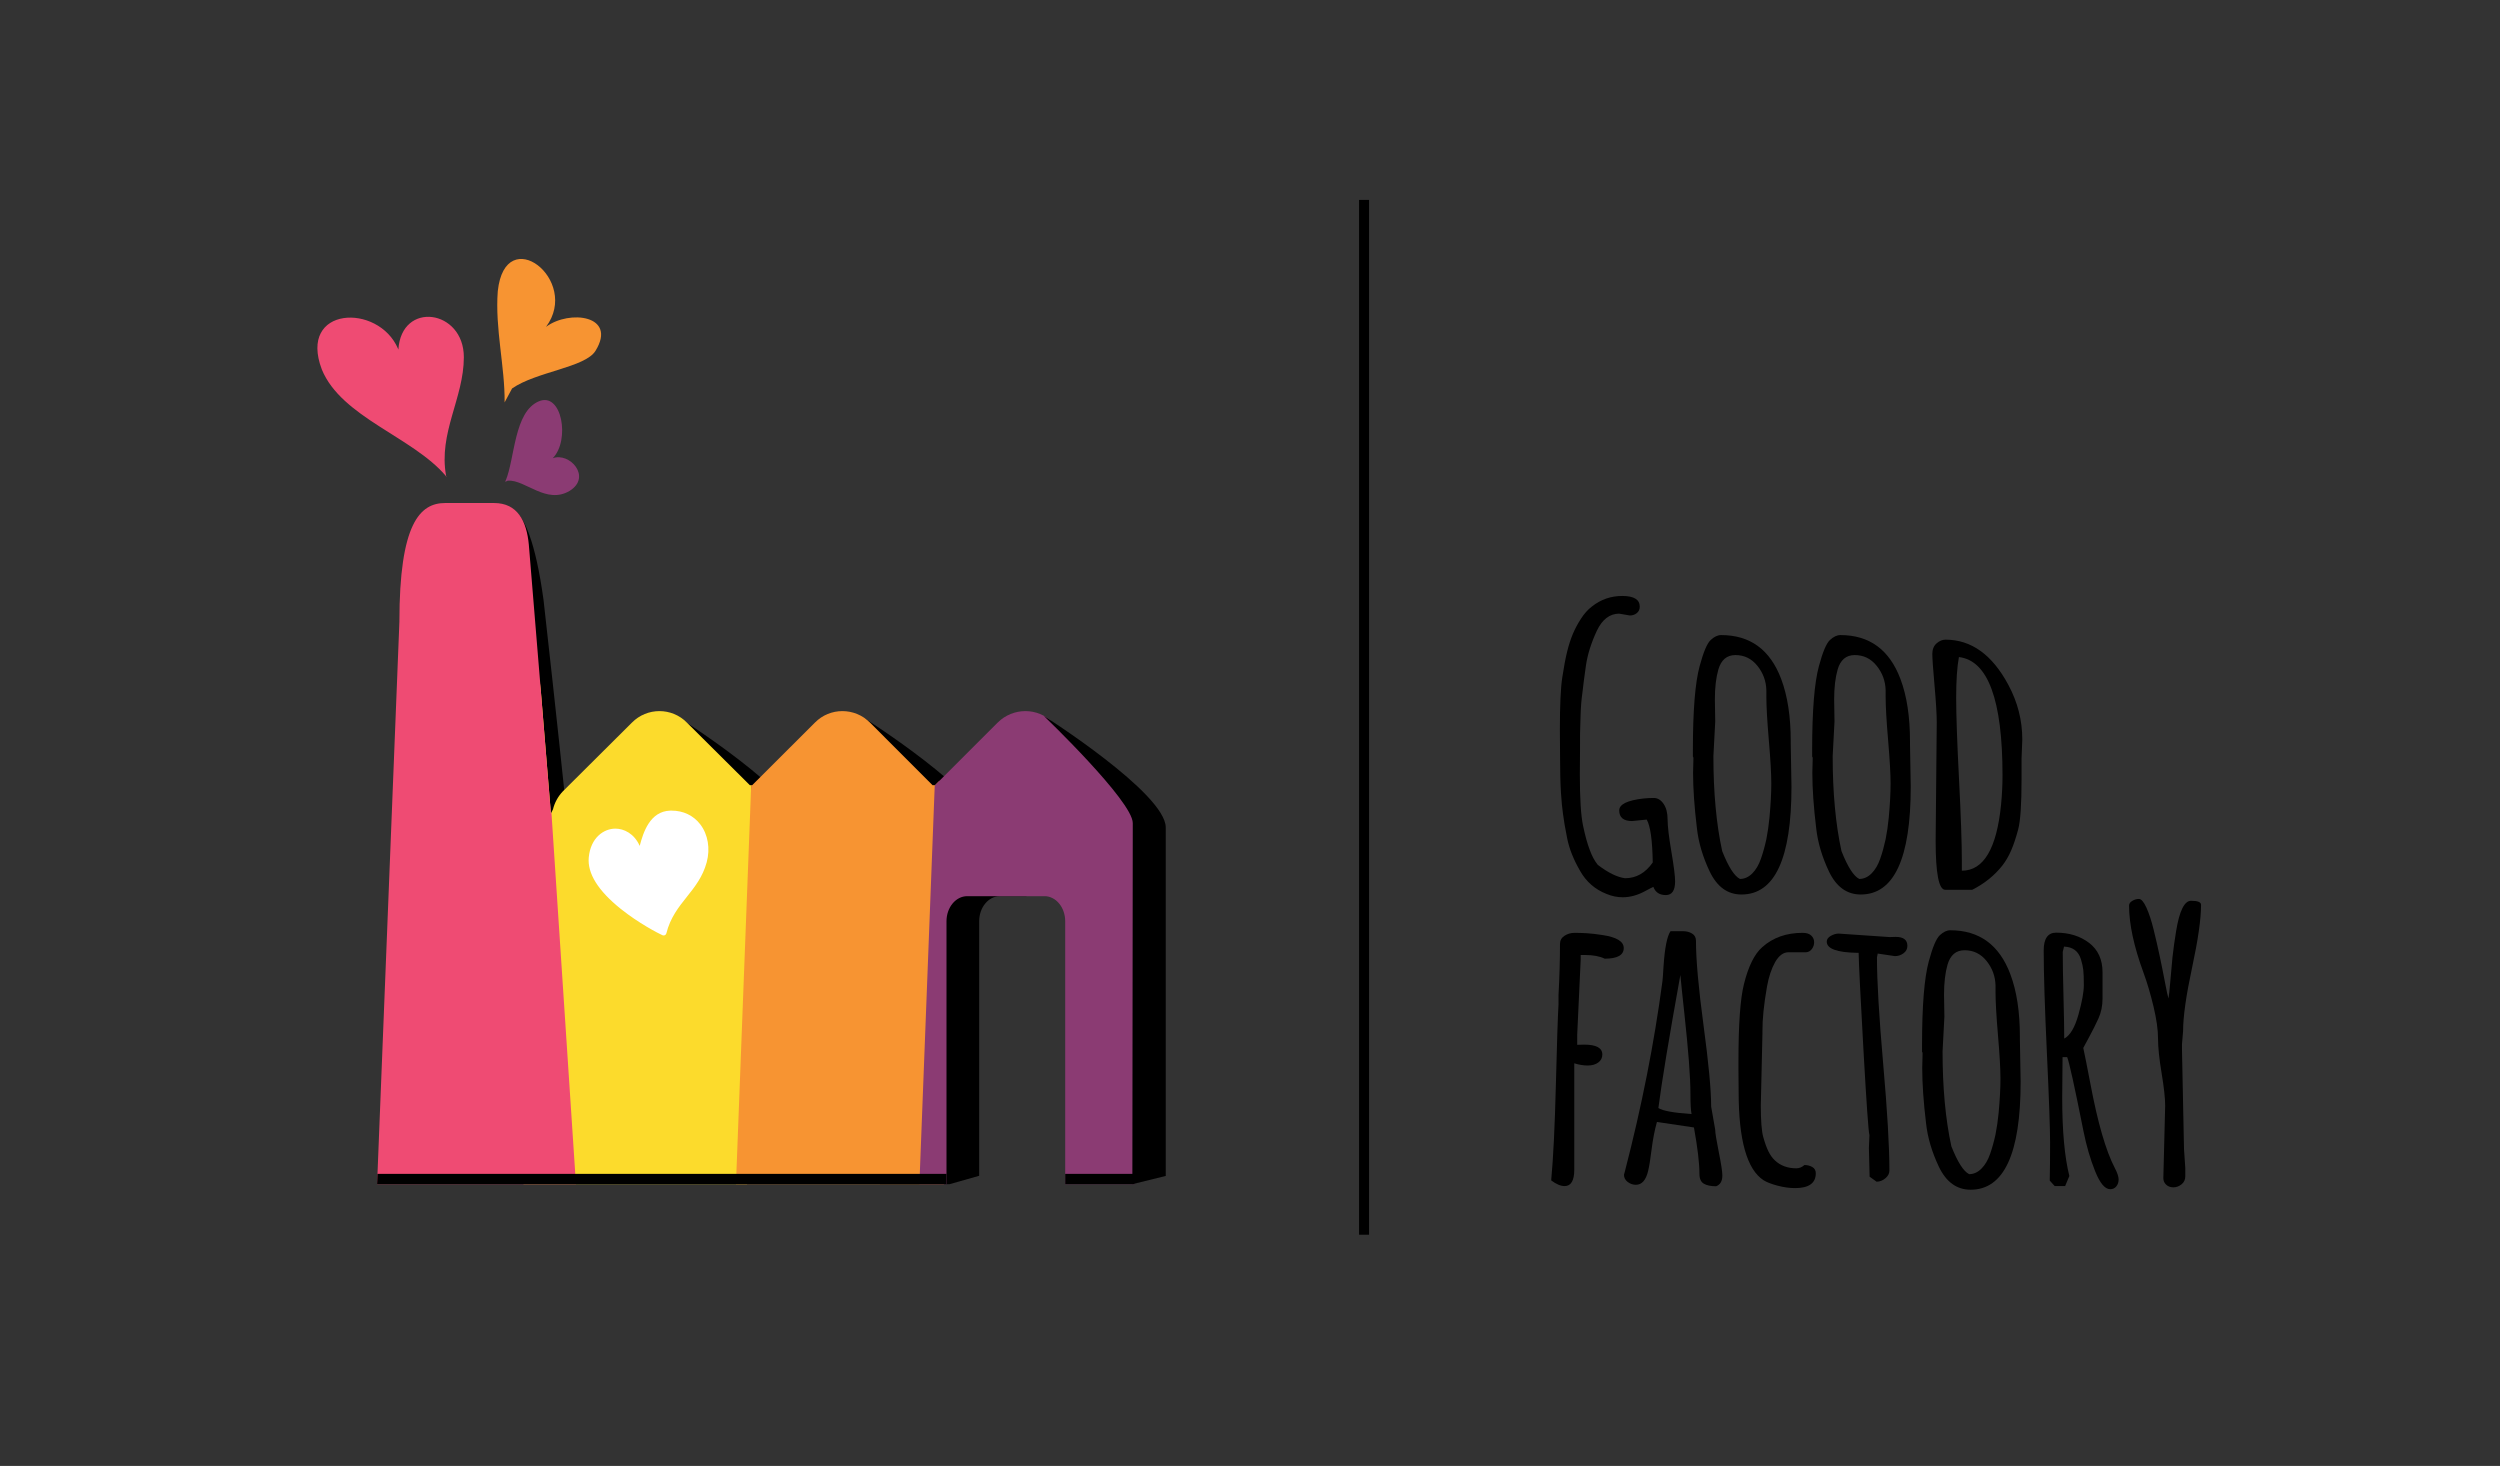 <?xml version="1.0" encoding="utf-8"?>
<!-- Generator: Adobe Illustrator 16.0.0, SVG Export Plug-In . SVG Version: 6.00 Build 0)  -->
<!DOCTYPE svg PUBLIC "-//W3C//DTD SVG 1.1//EN" "http://www.w3.org/Graphics/SVG/1.1/DTD/svg11.dtd">
<svg version="1.1" id="Warstwa_1" xmlns="http://www.w3.org/2000/svg" xmlns:xlink="http://www.w3.org/1999/xlink" x="0px" y="0px"
	 width="212.6px" height="124.664px" viewBox="0 0 212.6 124.664" enable-background="new 0 0 212.6 124.664" xml:space="preserve">
<rect x="0" y="0" width="212.6" height="124.664" fill="#333333" stroke="none"/>
<g>
	<path d="M42.409,43.388c0,0,2.429-2.467,3.812,7.623c1.159,10.314,1.793,16.479,1.793,16.479l-1.569,3.364L42.409,43.388z"/>
	<path d="M81.219,73.962l2.837-0.7c0,0-0.224,4.431-0.224-0.895c0-0.461,0,1.233,0-1.831c0-2.915-10.37-9.492-10.37-9.492
		s7.565,7.249,7.565,9.118C81.028,72.03,81.219,73.962,81.219,73.962z"/>
	<path d="M65.523,73.962l2.838-0.7c0,0-0.225,4.431-0.225-0.895c0-0.461,0,1.233,0-1.831c0-2.915-10.37-9.492-10.37-9.492
		s7.566,7.249,7.566,9.118C65.333,72.03,65.523,73.962,65.523,73.962z"/>
	<g>
		<g>
			<g>
				<defs>
					<polygon id="SVGID_1_" points="87.293,98.848 74.844,102.378 74.751,69.86 87.293,69.86 					"/>
				</defs>
				<clipPath id="SVGID_2_">
					<use xlink:href="#SVGID_1_"  overflow="visible"/>
				</clipPath>
				<path clip-path="url(#SVGID_2_)" d="M96.217,69.295h0.112c-0.081-0.729-0.371-1.437-0.931-1.998l-5.865-5.847
					c-1.275-1.303-3.386-1.303-4.692,0l-5.328,5.324h-0.209l-5.318-5.324c-1.299-1.303-3.404-1.303-4.685,0l-5.335,5.324h-0.197
					l-5.355-5.324c-1.282-1.303-3.387-1.303-4.674,0l-5.876,5.847c-0.416,0.434-0.706,0.978-0.839,1.53
					c-0.056,0.13-0.125,0.235-0.175,0.351l-1.88-22.873c-0.187-1.975-0.939-3.528-2.963-3.528h-4.15
					c-2.14,0-3.893,1.729-3.893,10.112l-1.897,47.813h14.484h2.89h33.828V78.345c0-1.18,0.79-2.135,1.763-2.135h6.568
					c0.975,0,1.764,0.955,1.764,2.135v22.357h3.116V70.647C96.478,70.188,96.373,69.717,96.217,69.295z"/>
			</g>
			<g>
				<g>
					<defs>
						<path id="SVGID_3_" d="M96.217,69.295h0.112c-0.081-0.729-0.371-1.437-0.931-1.998l-5.865-5.847
							c-1.275-1.303-3.386-1.303-4.692,0l-5.328,5.324h-0.209l-5.318-5.324c-1.299-1.303-3.404-1.303-4.685,0l-5.335,5.324h-0.197
							l-5.355-5.324c-1.282-1.303-3.387-1.303-4.674,0l-5.876,5.847c-0.416,0.434-0.706,0.978-0.839,1.53
							c-0.056,0.13-0.125,0.235-0.175,0.351l-1.88-22.873c-0.187-1.975-0.939-3.528-2.963-3.528h-4.15
							c-2.14,0-3.893,1.729-3.893,10.112l-1.897,47.813h14.484h2.89H80.49V78.345c0-1.18,0.791-2.135,1.763-2.135h6.569
							c0.974,0,1.763,0.955,1.763,2.135v22.357h5.894V70.647C96.478,70.188,96.373,69.717,96.217,69.295z"/>
					</defs>
					<clipPath id="SVGID_4_">
						<use xlink:href="#SVGID_3_"  overflow="visible"/>
					</clipPath>
					<polygon clip-path="url(#SVGID_4_)" fill="#FCDB2C" points="63.473,105.529 44.37,104.98 46.865,30.566 64.309,30.566 					"/>
					<path clip-path="url(#SVGID_4_)" fill="#FFFFFF" d="M56.434,79.553c-0.034,0-0.067-0.007-0.098-0.021
						c-0.362-0.163-2.021-1.019-3.541-2.236c-1.936-1.552-2.853-3.024-2.727-4.379c0.157-1.685,1.283-2.451,2.262-2.451
						c0.712,0,1.598,0.4,2.071,1.47c0.298-1.152,0.874-2.945,2.59-3c0.04-0.002,0.08-0.002,0.119-0.002
						c0.997,0,1.865,0.416,2.443,1.171c0.655,0.857,0.859,2.062,0.545,3.225c-0.335,1.237-1.024,2.103-1.691,2.939
						c-0.691,0.868-1.407,1.766-1.739,3.103c-0.018,0.07-0.064,0.127-0.128,0.159C56.505,79.544,56.47,79.553,56.434,79.553z"/>
					<polygon clip-path="url(#SVGID_4_)" fill="#EF4B73" points="49.334,106.086 31.333,106.086 29.938,30.566 44.37,30.838 					
						"/>
					<polygon clip-path="url(#SVGID_4_)" fill="#F79432" points="80.326,105.537 62.487,103.308 65.274,30.281 79.517,30.706 					
						"/>
					<polygon clip-path="url(#SVGID_4_)" fill="#8B3B73" points="98.589,104.696 78.096,103.029 80.883,30.56 98.589,29.733 					
						"/>
					<g clip-path="url(#SVGID_4_)">
						<path fill="#FFFFFF" d="M5.627,101.914c47.383,0,94.767,0,142.432,0"/>
						<g>
							<path d="M5.627,104.004c47.477,0,94.954,0,142.432,0c2.696,0,2.696-4.181,0-4.181c-47.478,0-94.955,0-142.432,0
								C2.931,99.824,2.931,104.004,5.627,104.004L5.627,104.004z"/>
						</g>
					</g>
				</g>
			</g>
			<path d="M96.296,100.702l2.839-0.7c0,0,0-15.749,0-21.075c0-0.461,0-5.494,0-8.558c0-2.915-10.37-9.492-10.37-9.492
				s7.566,7.25,7.566,9.118C96.332,71.862,96.296,100.702,96.296,100.702z"/>
		</g>
		<g>
			<path fill="#EF4B73" d="M37.936,40.463c-0.666-3.656,1.509-6.601,1.509-10.089c0-4.061-5.314-4.819-5.568-0.64l-0.029-0.08
				c-1.672-3.902-8.524-3.624-6.48,1.766c1.663,4.065,7.737,5.743,10.544,9.051l0.047,0.124c-0.006-0.03-0.01-0.059-0.016-0.088
				c0.005,0.006,0.01,0.012,0.016,0.017L37.936,40.463z"/>
		</g>
		<g>
			<path fill="#F79432" d="M46.435,27.795c2.963-3.975-3.473-8.98-4.104-3.034c-0.245,3.155,0.616,6.461,0.581,9.458l0.634-1.184
				c2.054-1.433,6.215-1.779,7.093-3.198C52.516,26.803,48.41,26.321,46.435,27.795z"/>
		</g>
		<g>
			<path fill="#8B3B73" d="M47.005,38.967c1.494-1.514,0.787-5.689-1.197-4.833c-2.104,0.908-2.014,4.851-2.809,6.748l-0.058,0.026
				c0.016-0.004,0.034-0.006,0.05-0.01c-0.011,0.028-0.022,0.056-0.034,0.082l0.229-0.107c1.5-0.091,3.279,2.062,5.269,0.862
				C50.342,40.552,48.44,38.433,47.005,38.967z"/>
		</g>
	</g>
</g>
<line fill="none" stroke="#000000" stroke-width="0.85" stroke-miterlimit="10" x1="116" y1="17" x2="116" y2="105"/>
<g>
	<path d="M140.036,69.697l-1.247,0.125c-0.727,0-1.09-0.301-1.09-0.904c0-0.52,0.686-0.857,2.057-1.013
		c0.27-0.031,0.566-0.046,0.888-0.046s0.597,0.166,0.826,0.499c0.229,0.333,0.342,0.776,0.342,1.333c0,0.556,0.107,1.462,0.32,2.718
		c0.213,1.257,0.319,2.104,0.319,2.54c0,0.779-0.263,1.168-0.787,1.168s-0.875-0.223-1.052-0.67v-0.031
		c-0.124,0.052-0.357,0.171-0.701,0.358c-0.645,0.354-1.282,0.53-1.916,0.53c-0.457,0-0.914-0.093-1.371-0.281
		c-0.977-0.384-1.725-1.033-2.244-1.947c-0.561-0.966-0.93-1.891-1.106-2.773s-0.296-1.579-0.357-2.088
		c-0.073-0.52-0.13-1.111-0.172-1.776c-0.052-0.842-0.077-1.854-0.077-3.039l-0.016-2.353c0-2.057,0.066-3.532,0.202-4.425
		c0.135-0.894,0.272-1.625,0.413-2.197c0.14-0.571,0.304-1.078,0.49-1.519c0.187-0.442,0.416-0.87,0.686-1.286
		c0.271-0.426,0.582-0.774,0.935-1.044c0.759-0.603,1.626-0.901,2.603-0.896s1.464,0.309,1.464,0.912
		c0,0.229-0.083,0.41-0.249,0.545c-0.166,0.135-0.363,0.203-0.592,0.203l-0.919-0.156c-0.801,0.01-1.429,0.493-1.886,1.449
		c-0.488,1.049-0.8,2.046-0.935,2.992s-0.233,1.709-0.296,2.291c-0.083,0.571-0.136,1.221-0.156,1.948
		c-0.042,1.007-0.058,2.015-0.047,3.022l-0.015,1.979c0,2.036,0.09,3.484,0.272,4.347c0.182,0.862,0.371,1.548,0.568,2.057
		c0.187,0.52,0.416,0.946,0.686,1.278c0.883,0.675,1.657,1.054,2.321,1.138c0.945,0,1.729-0.447,2.353-1.34
		C140.52,71.453,140.348,70.237,140.036,69.697z"/>
	<path d="M143.979,65.724l0.03-1.216c0-0.104-0.016-0.156-0.046-0.156v-0.576c0-3.345,0.191-5.724,0.576-7.136
		c0.322-1.194,0.634-1.932,0.935-2.212c0.302-0.281,0.598-0.421,0.889-0.421c2.472,0,4.175,1.247,5.11,3.739
		c0.54,1.434,0.811,3.199,0.811,5.298v0.233l0.063,3.615c0,6.118-1.418,9.177-4.254,9.177c-1.174,0-2.072-0.649-2.696-1.947
		c-0.592-1.247-0.955-2.472-1.09-3.677C144.087,68.627,143.979,67.053,143.979,65.724z M145.863,61.361l-0.155,2.945
		c0,3.085,0.249,5.775,0.747,8.071c0.53,1.34,1.034,2.129,1.512,2.368c0.384,0,0.732-0.156,1.044-0.467s0.559-0.73,0.739-1.254
		c0.183-0.524,0.336-1.078,0.461-1.659c0.113-0.572,0.202-1.184,0.265-1.839c0.104-1.132,0.155-2.098,0.155-2.898
		s-0.069-2.025-0.21-3.677c-0.141-1.651-0.21-2.882-0.21-3.692v-0.561c-0.021-0.779-0.275-1.473-0.764-2.08
		s-1.111-0.911-1.869-0.911c-0.728,0-1.211,0.41-1.45,1.23c-0.197,0.686-0.296,1.532-0.296,2.54L145.863,61.361z"/>
	<path d="M154.121,65.724l0.031-1.216c0-0.104-0.016-0.156-0.047-0.156v-0.576c0-3.345,0.192-5.724,0.577-7.136
		c0.321-1.194,0.633-1.932,0.935-2.212c0.301-0.281,0.598-0.421,0.888-0.421c2.472,0,4.176,1.247,5.111,3.739
		c0.54,1.434,0.81,3.199,0.81,5.298v0.233l0.063,3.615c0,6.118-1.418,9.177-4.254,9.177c-1.174,0-2.072-0.649-2.695-1.947
		c-0.592-1.247-0.955-2.472-1.09-3.677C154.23,68.627,154.121,67.053,154.121,65.724z M156.006,61.361l-0.155,2.945
		c0,3.085,0.249,5.775,0.748,8.071c0.53,1.34,1.033,2.129,1.512,2.368c0.384,0,0.731-0.156,1.044-0.467
		c0.312-0.312,0.559-0.73,0.739-1.254c0.183-0.524,0.335-1.078,0.46-1.659c0.114-0.572,0.203-1.184,0.266-1.839
		c0.104-1.132,0.155-2.098,0.155-2.898s-0.07-2.025-0.21-3.677c-0.141-1.651-0.211-2.882-0.211-3.692v-0.561
		c-0.021-0.779-0.274-1.473-0.764-2.08c-0.487-0.607-1.111-0.911-1.869-0.911c-0.727,0-1.21,0.41-1.449,1.23
		c-0.197,0.686-0.296,1.532-0.296,2.54L156.006,61.361z"/>
	<path d="M164.607,71.489l0.094-10.05c0-0.686-0.063-1.732-0.188-3.14c-0.125-1.407-0.188-2.303-0.188-2.688
		s0.119-0.683,0.359-0.896c0.238-0.213,0.493-0.319,0.763-0.319c2.192,0,3.974,1.283,5.345,3.848
		c0.789,1.465,1.184,3.013,1.184,4.644l-0.063,1.605v1.761c0,2.14-0.095,3.568-0.288,4.285c-0.192,0.716-0.392,1.313-0.6,1.792
		s-0.457,0.904-0.747,1.278c-0.676,0.852-1.527,1.537-2.556,2.057h-2.306C164.877,75.665,164.607,74.272,164.607,71.489z
		 M166.836,73.281v0.763c1.848,0,2.96-1.87,3.334-5.609c0.083-0.862,0.124-1.693,0.124-2.493c0-6.419-1.235-9.774-3.708-10.065
		c-0.156,0.841-0.233,1.997-0.233,3.466s0.08,3.768,0.241,6.895C166.755,69.365,166.836,71.712,166.836,73.281z"/>
	<path d="M134.423,81.588l-0.297,6.405v0.857l0.593-0.015c1.028,0,1.543,0.28,1.543,0.841c0,0.281-0.115,0.506-0.343,0.678
		c-0.229,0.171-0.527,0.257-0.896,0.257s-0.751-0.063-1.146-0.187v9.037c0,0.935-0.275,1.403-0.825,1.403
		c-0.333,0-0.712-0.161-1.138-0.483c0.177-1.901,0.309-4.604,0.397-8.11c0.088-3.506,0.163-5.799,0.226-6.88v-0.779
		c0.083-1.548,0.125-2.992,0.125-4.332c0-0.301,0.127-0.535,0.381-0.701c0.255-0.167,0.541-0.25,0.857-0.25
		c0.317,0,0.657,0.01,1.021,0.031c0.373,0.021,0.825,0.073,1.355,0.156c1.204,0.177,1.807,0.545,1.807,1.106
		c0,0.603-0.54,0.904-1.62,0.904c-0.426-0.208-0.981-0.312-1.668-0.312h-0.373V81.588z"/>
	<path d="M145.517,94.102l0.343,1.963c0,0.26,0.102,0.894,0.304,1.901s0.304,1.667,0.304,1.979v0.031
		c0,0.467-0.177,0.769-0.53,0.904c-0.445,0-0.794-0.073-1.043-0.218s-0.375-0.425-0.375-0.841c0-0.904-0.155-2.217-0.467-3.941
		l-3.147-0.468c-0.197,0.706-0.348,1.48-0.452,2.321c-0.104,0.842-0.202,1.454-0.296,1.839c-0.187,0.79-0.535,1.184-1.044,1.184
		c-0.249,0-0.48-0.081-0.693-0.241c-0.213-0.161-0.319-0.366-0.319-0.616l0.078-0.281c1.434-5.536,2.498-10.927,3.194-16.174
		c0.021-0.146,0.052-0.572,0.093-1.278c0.104-1.559,0.302-2.55,0.593-2.977h1.075c0.29,0,0.545,0.068,0.763,0.203
		c0.219,0.135,0.327,0.337,0.327,0.608c0,1.621,0.217,4.026,0.646,7.215C145.301,90.403,145.517,92.699,145.517,94.102z
		 M143.85,94.74c-0.063-0.312-0.094-0.854-0.094-1.628c0-0.773-0.044-1.735-0.133-2.882c-0.088-1.148-0.216-2.483-0.381-4.005
		c-0.167-1.522-0.28-2.626-0.344-3.312c-0.966,5.351-1.589,9.122-1.869,11.313C141.393,94.465,142.333,94.636,143.85,94.74z"/>
	<path d="M147.854,92.87L147.838,91v-0.763c0-3.138,0.156-5.319,0.467-6.545c0.375-1.517,0.894-2.566,1.559-3.148
		c0.903-0.81,2.047-1.215,3.428-1.215c0.333,0,0.579,0.078,0.74,0.234s0.242,0.343,0.242,0.561s-0.065,0.413-0.195,0.584
		c-0.13,0.171-0.293,0.262-0.491,0.272h-1.495c-0.437,0-0.815,0.281-1.138,0.842c-0.312,0.561-0.54,1.247-0.686,2.057
		c-0.271,1.538-0.4,2.81-0.39,3.818v0.156l-0.141,6.155c0,1.299,0.07,2.197,0.211,2.696c0.14,0.499,0.285,0.901,0.437,1.208
		c0.15,0.306,0.329,0.558,0.537,0.755c0.478,0.457,1.091,0.686,1.839,0.686c0.249,0,0.478-0.094,0.686-0.28
		c0.249,0,0.473,0.057,0.67,0.171s0.296,0.291,0.296,0.53c0,0.841-0.587,1.262-1.761,1.262c-0.478,0-0.979-0.07-1.503-0.21
		c-0.524-0.141-0.917-0.294-1.177-0.459C148.561,99.451,147.854,96.953,147.854,92.87z"/>
	<path d="M158.993,100.069l-0.062-2.446c0-0.011,0.016-0.375,0.047-1.091c-0.083-0.27-0.252-2.669-0.507-7.198
		c-0.255-4.53-0.392-7.298-0.413-8.306c-0.041,0-0.082,0-0.124,0c-1.725-0.031-2.587-0.348-2.587-0.95
		c0-0.198,0.115-0.361,0.343-0.492c0.229-0.129,0.452-0.194,0.67-0.194l4.332,0.296l0.515-0.016c0.664,0,0.997,0.254,0.997,0.763
		c0,0.26-0.109,0.47-0.328,0.631c-0.218,0.161-0.462,0.242-0.731,0.242l-1.465-0.218l-0.063,0.327c0,2.016,0.177,5.034,0.529,9.054
		c0.354,4.02,0.53,7.043,0.53,9.068c0,0.25-0.114,0.47-0.343,0.662c-0.229,0.192-0.479,0.289-0.748,0.289L158.993,100.069z"/>
	<path d="M163.466,90.829l0.03-1.215c0-0.104-0.016-0.156-0.046-0.156v-0.577c0-3.345,0.191-5.725,0.576-7.137
		c0.322-1.195,0.634-1.932,0.936-2.213c0.301-0.28,0.597-0.421,0.888-0.421c2.472,0,4.176,1.247,5.11,3.74
		c0.541,1.434,0.811,3.2,0.811,5.298v0.234l0.063,3.615c0,6.118-1.418,9.177-4.254,9.177c-1.174,0-2.072-0.649-2.695-1.947
		c-0.592-1.246-0.956-2.472-1.091-3.677C163.575,93.732,163.466,92.159,163.466,90.829z M165.351,86.466l-0.155,2.945
		c0,3.085,0.249,5.775,0.748,8.071c0.529,1.34,1.033,2.129,1.511,2.368c0.385,0,0.732-0.156,1.044-0.468
		c0.313-0.311,0.559-0.729,0.74-1.254c0.182-0.524,0.335-1.078,0.46-1.659c0.113-0.571,0.202-1.184,0.265-1.839
		c0.104-1.132,0.155-2.098,0.155-2.898s-0.069-2.025-0.21-3.677s-0.21-2.883-0.21-3.693v-0.561
		c-0.021-0.779-0.275-1.473-0.764-2.081s-1.111-0.912-1.87-0.912c-0.727,0-1.21,0.41-1.449,1.231
		c-0.196,0.685-0.296,1.532-0.296,2.54L165.351,86.466z"/>
	<path d="M175.4,89.895l-0.03,3.458c0,2.815,0.202,5.033,0.607,6.654l-0.358,0.857h-0.888l-0.421-0.468
		c0.02-0.956,0.03-2.028,0.03-3.217c0-1.189-0.09-3.732-0.272-7.627c-0.182-3.896-0.272-6.805-0.272-8.727
		c0-1.008,0.354-1.512,1.06-1.512c1.111,0,2.046,0.291,2.805,0.873c0.758,0.582,1.138,1.413,1.138,2.494v2.244
		c0,0.613-0.115,1.172-0.343,1.676c-0.229,0.504-0.493,1.034-0.795,1.589s-0.468,0.865-0.499,0.927
		c0.115,0.52,0.317,1.538,0.607,3.054c0.624,3.313,1.314,5.697,2.072,7.152c0.219,0.416,0.327,0.74,0.327,0.974
		c0,0.233-0.064,0.431-0.194,0.592s-0.304,0.242-0.522,0.242c-0.446,0-0.874-0.512-1.284-1.535c-0.411-1.023-0.741-2.158-0.99-3.405
		c-0.758-3.812-1.221-5.91-1.387-6.294H175.4z M175.525,80.498l-0.109,0.452c0,0.873,0.021,2.132,0.063,3.779
		c0.042,1.646,0.063,2.844,0.063,3.592c0.498-0.26,0.901-0.938,1.208-2.033c0.307-1.096,0.459-1.936,0.459-2.517
		c0-0.582-0.016-1.01-0.047-1.286c-0.03-0.275-0.099-0.579-0.202-0.912C176.751,80.887,176.273,80.529,175.525,80.498z"/>
	<path d="M183.97,100.193l0.156-6.17c0-0.623-0.102-1.545-0.304-2.766c-0.203-1.22-0.304-2.202-0.304-2.945
		c0-0.742-0.128-1.646-0.382-2.711c-0.255-1.065-0.537-2.023-0.85-2.875c-0.82-2.233-1.23-4.14-1.23-5.719
		c0-0.156,0.091-0.288,0.272-0.397c0.182-0.109,0.372-0.164,0.569-0.164c0.196,0,0.407,0.244,0.631,0.732
		c0.223,0.489,0.428,1.112,0.615,1.87c0.187,0.759,0.361,1.517,0.522,2.275c0.16,0.759,0.309,1.494,0.443,2.206
		c0.135,0.711,0.233,1.171,0.296,1.379c0.041-0.187,0.091-0.631,0.148-1.332c0.057-0.702,0.122-1.421,0.194-2.159
		c0.083-0.748,0.187-1.496,0.312-2.244c0.28-1.714,0.704-2.571,1.271-2.571s0.849,0.114,0.849,0.343
		c0,1.195-0.254,2.977-0.764,5.345c-0.509,2.369-0.764,4.166-0.764,5.392l-0.094,1.106v0.483l0.172,8.46l0.109,1.59v0.716
		c0,0.28-0.106,0.506-0.319,0.678c-0.213,0.171-0.444,0.257-0.693,0.257s-0.455-0.076-0.615-0.226
		C184.051,100.596,183.97,100.412,183.97,100.193z"/>
</g>
</svg>
